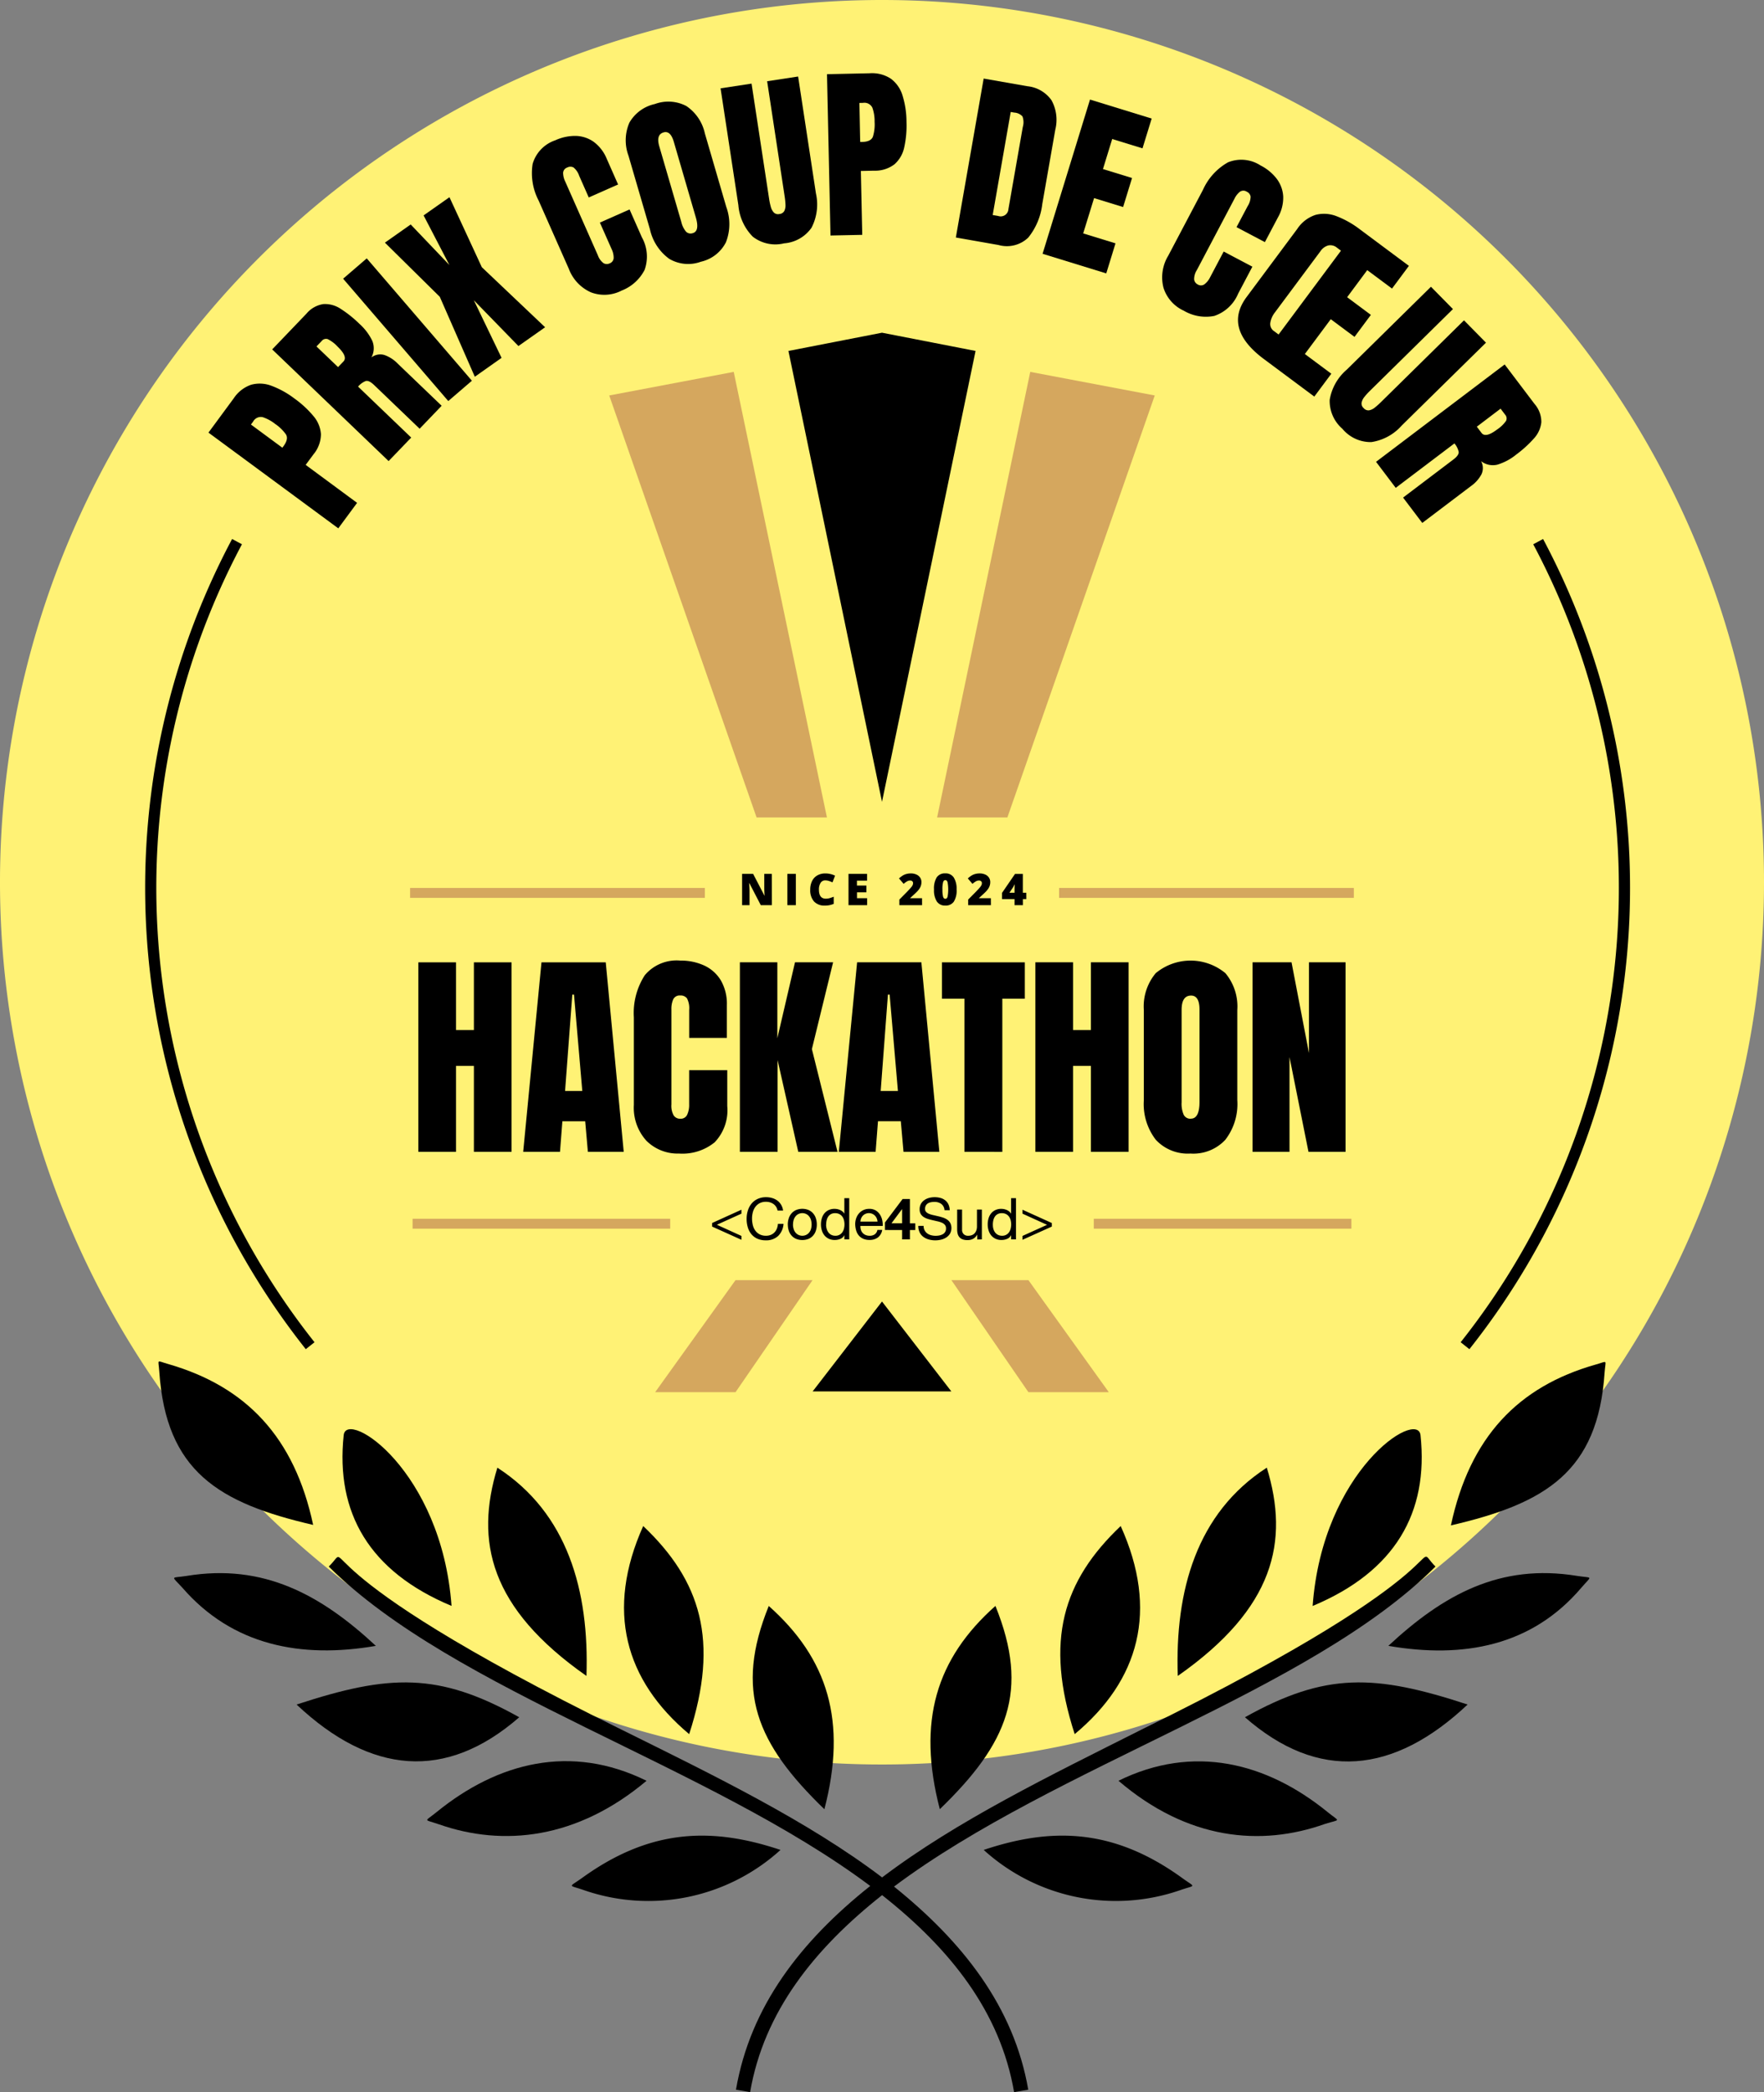 <svg id="prix-coeur" xmlns="http://www.w3.org/2000/svg" xmlns:xlink="http://www.w3.org/1999/xlink" width="158" height="187.336" viewBox="0 0 158 187.336">
  <rect x="0" y="0" width="158" height="187.336" fill="#808080" stroke="none"/>
  <defs>
    <clipPath id="clip-path">
      <rect id="Rectangle_909" data-name="Rectangle 909" width="158" height="187.336" fill="none"/>
    </clipPath>
  </defs>
  <g id="Groupe_1575" data-name="Groupe 1575" clip-path="url(#clip-path)">
    <path id="Tracé_2753" data-name="Tracé 2753" d="M158,79A79,79,0,1,1,79,0a79,79,0,0,1,79,79" fill="#fff275"/>
    <path id="Tracé_2754" data-name="Tracé 2754" d="M30.3,47.309,18.672,38.738l2.264-3.072a3.072,3.072,0,0,1,1.557-1.214,2.923,2.923,0,0,1,1.819.092,8.033,8.033,0,0,1,2.07,1.148,9.113,9.113,0,0,1,1.69,1.561,2.791,2.791,0,0,1,.674,1.623,2.857,2.857,0,0,1-.668,1.808l-.7.944,4.606,3.4Zm-5.01-7.219.1-.133q.477-.646.22-1.06a3.764,3.764,0,0,0-.963-.935,3.608,3.608,0,0,0-1.126-.61.789.789,0,0,0-.854.406l-.19.257Z"/>
    <path id="Tracé_2755" data-name="Tracé 2755" d="M34.808,41.287l-10.427-10,3.068-3.2a2.444,2.444,0,0,1,1.524-.859,2.531,2.531,0,0,1,1.544.429,10.345,10.345,0,0,1,1.671,1.336,4.9,4.9,0,0,1,1.155,1.523,1.731,1.731,0,0,1-.076,1.491,1.3,1.3,0,0,1,1.151-.222,3.056,3.056,0,0,1,1.194.765l3.946,3.784L37.586,38.39l-4.081-3.916q-.458-.437-.746-.355a1.727,1.727,0,0,0-.686.5l4.758,4.563Zm-4.53-8.417.483-.5q.414-.432-.527-1.336a3,3,0,0,0-.891-.672.5.5,0,0,0-.531.174l-.466.485Z"/>
    <rect id="Rectangle_904" data-name="Rectangle 904" width="2.791" height="14.447" transform="translate(30.733 24.956) rotate(-40.686)"/>
    <path id="Tracé_2756" data-name="Tracé 2756" d="M42.529,33.736l-3.136-7.157-4.917-4.852L36.785,20.1l3.468,3.633-2.312-4.445,2.316-1.629,2.9,6.268,5.668,5.377-2.39,1.681-3.994-4.1,2.483,5.158Z"/>
    <path id="Tracé_2757" data-name="Tracé 2757" d="M55.626,26.047a3.372,3.372,0,0,1-2.7.128,3.739,3.739,0,0,1-1.98-2.112l-2.7-6.1a5.308,5.308,0,0,1-.54-3.279,3.16,3.16,0,0,1,2.028-2.12,4.237,4.237,0,0,1,1.824-.393,2.89,2.89,0,0,1,1.609.522,3.581,3.581,0,0,1,1.186,1.544l1.009,2.283-2.627,1.162-.863-1.952a1.614,1.614,0,0,0-.5-.733.586.586,0,0,0-.557,0,.542.542,0,0,0-.378.485,1.815,1.815,0,0,0,.187.766l2.926,6.613a1.514,1.514,0,0,0,.5.7.583.583,0,0,0,.561.02.536.536,0,0,0,.354-.488,1.763,1.763,0,0,0-.18-.782l-1.054-2.38,2.658-1.176,1.106,2.5a3.534,3.534,0,0,1,.24,2.915,3.9,3.9,0,0,1-2.108,1.87"/>
    <path id="Tracé_2758" data-name="Tracé 2758" d="M62.773,23.438a3.327,3.327,0,0,1-2.834-.264,4.455,4.455,0,0,1-1.726-2.648l-1.921-6.587a3.951,3.951,0,0,1,.083-2.957,3.479,3.479,0,0,1,2.281-1.667,3.483,3.483,0,0,1,2.818.179,3.963,3.963,0,0,1,1.659,2.449l1.92,6.589a4.459,4.459,0,0,1-.031,3.16,3.333,3.333,0,0,1-2.249,1.746m-.721-2.56q.63-.185.274-1.405L60.353,12.7q-.3-1.024-.914-.846-.693.2-.387,1.251l1.971,6.761a2.091,2.091,0,0,0,.427.881.576.576,0,0,0,.6.128"/>
    <path id="Tracé_2759" data-name="Tracé 2759" d="M70.211,21.794a3.291,3.291,0,0,1-2.783-.6,4.533,4.533,0,0,1-1.293-2.821L64.541,7.91l2.775-.423,1.577,10.347a5.907,5.907,0,0,0,.145.68,1.221,1.221,0,0,0,.269.511.538.538,0,0,0,.5.139.551.551,0,0,0,.447-.279,1.153,1.153,0,0,0,.1-.568,6.329,6.329,0,0,0-.068-.695L68.712,7.275l2.775-.423,1.594,10.461a4.533,4.533,0,0,1-.393,3.078,3.29,3.29,0,0,1-2.477,1.4"/>
    <path id="Tracé_2760" data-name="Tracé 2760" d="M74.387,21.088,74.073,6.644l3.816-.083a3.062,3.062,0,0,1,1.912.492,2.927,2.927,0,0,1,1.038,1.5,7.988,7.988,0,0,1,.354,2.341,9.04,9.04,0,0,1-.2,2.291,2.787,2.787,0,0,1-.874,1.525,2.852,2.852,0,0,1-1.839.574l-1.173.026.124,5.719Zm2.659-8.376.164,0q.8-.018.975-.473a3.744,3.744,0,0,0,.152-1.334,3.591,3.591,0,0,0-.2-1.263.791.791,0,0,0-.843-.43l-.32.007Z"/>
    <path id="Tracé_2761" data-name="Tracé 2761" d="M85.615,21.267,88.106,7.035l3.913.686a3.011,3.011,0,0,1,2.164,1.257,3.64,3.64,0,0,1,.339,2.63l-1.166,6.664a5.867,5.867,0,0,1-1.253,3,2.763,2.763,0,0,1-2.671.666Zm3.3-2.014.493.086a.693.693,0,0,0,.917-.623l1.285-7.342a1.492,1.492,0,0,0-.03-.951,1.073,1.073,0,0,0-.735-.341l-.316-.056Z"/>
    <path id="Tracé_2762" data-name="Tracé 2762" d="M93.383,22.725,97.631,8.916l5.523,1.7-.821,2.667-2.714-.835-.828,2.691,2.605.8-.8,2.6-2.6-.8L97.02,20.9l2.894.89-.827,2.692Z"/>
    <path id="Tracé_2763" data-name="Tracé 2763" d="M105.986,27.8a3.367,3.367,0,0,1-1.776-2.042,3.737,3.737,0,0,1,.429-2.863l3.111-5.9a5.316,5.316,0,0,1,2.238-2.457,3.165,3.165,0,0,1,2.921.279A4.229,4.229,0,0,1,114.348,16a2.885,2.885,0,0,1,.587,1.586,3.569,3.569,0,0,1-.475,1.888l-1.165,2.207-2.541-1.34,1-1.888a1.6,1.6,0,0,0,.262-.85.585.585,0,0,0-.344-.437.542.542,0,0,0-.616.005,1.808,1.808,0,0,0-.485.621l-3.375,6.4a1.5,1.5,0,0,0-.238.83.583.583,0,0,0,.332.454.536.536,0,0,0,.6-.026,1.764,1.764,0,0,0,.5-.626l1.214-2.3,2.57,1.355L110.9,26.294a3.536,3.536,0,0,1-2.139,1.995,3.892,3.892,0,0,1-2.774-.494"/>
    <path id="Tracé_2764" data-name="Tracé 2764" d="M113.21,32.154q-3.66-2.724-1.554-5.557l4.539-6.1a3.137,3.137,0,0,1,1.649-1.259,3.058,3.058,0,0,1,1.881.126,8.3,8.3,0,0,1,2.06,1.159l4.41,3.283-1.513,2.035-2.22-1.652-1.8,2.424,2.126,1.583-1.465,1.969-2.127-1.583L116.875,31.7l2.37,1.765-1.524,2.047Zm.912-2.5.4.3,5.588-7.507-.362-.27a.918.918,0,0,0-.771-.2,1.243,1.243,0,0,0-.7.51l-4.087,5.492a2.032,2.032,0,0,0-.408.919.764.764,0,0,0,.337.758"/>
    <path id="Tracé_2765" data-name="Tracé 2765" d="M120.242,38.4A3.288,3.288,0,0,1,119.1,35.8a4.534,4.534,0,0,1,1.528-2.7l7.541-7.423,1.969,2-7.458,7.342a5.511,5.511,0,0,0-.466.516,1.2,1.2,0,0,0-.256.518.538.538,0,0,0,.182.489.552.552,0,0,0,.489.2,1.142,1.142,0,0,0,.518-.251,6.54,6.54,0,0,0,.523-.464l7.459-7.343,1.969,2L125.555,38.1a4.524,4.524,0,0,1-2.724,1.486,3.291,3.291,0,0,1-2.589-1.184"/>
    <path id="Tracé_2766" data-name="Tracé 2766" d="M123.252,41.353l11.52-8.718,2.675,3.535a2.447,2.447,0,0,1,.608,1.64,2.536,2.536,0,0,1-.668,1.458,10.355,10.355,0,0,1-1.583,1.438,4.9,4.9,0,0,1-1.685.9,1.731,1.731,0,0,1-1.461-.31,1.293,1.293,0,0,1,.037,1.172,3.048,3.048,0,0,1-.943,1.058l-4.36,3.3-1.719-2.271,4.51-3.413q.5-.381.47-.679a1.71,1.71,0,0,0-.382-.757l-5.257,3.978Zm9.025-3.145.422.557q.36.477,1.4-.31a3,3,0,0,0,.8-.773.5.5,0,0,0-.087-.552l-.406-.537Z"/>
    <path id="Tracé_2767" data-name="Tracé 2767" d="M27.389,120.81a66.512,66.512,0,0,1-6.6-72.546l.882.471a65.512,65.512,0,0,0,6.5,71.454Z"/>
    <path id="Tracé_2768" data-name="Tracé 2768" d="M131.613,120.81l-.783-.621a65.509,65.509,0,0,0,6.5-71.454l.883-.471a66.51,66.51,0,0,1-6.6,72.546"/>
    <path id="Tracé_2769" data-name="Tracé 2769" d="M37.471,103.14V86.17h3.375v6.065h1.6V86.17h3.375v16.97H42.446V95.446h-1.6v7.694Zm9.391,0L48.5,86.17h5.756l1.61,16.97H52.656l-.241-2.738H50.371l-.212,2.738Zm3.751-5.448h1.543l-.742-8.63H51.26Zm10.249,5.6a3.965,3.965,0,0,1-2.965-1.147,4.4,4.4,0,0,1-1.123-3.211V91.105a6.246,6.246,0,0,1,.979-3.78,3.717,3.717,0,0,1,3.187-1.309,4.971,4.971,0,0,1,2.145.444,3.4,3.4,0,0,1,1.48,1.326,4.2,4.2,0,0,1,.54,2.222v2.931H61.73V90.432a1.889,1.889,0,0,0-.193-1.027.691.691,0,0,0-.6-.265.636.636,0,0,0-.636.342,2.124,2.124,0,0,0-.164.911v8.5a1.777,1.777,0,0,0,.207.993.687.687,0,0,0,.593.289.628.628,0,0,0,.612-.357,2.064,2.064,0,0,0,.178-.926V95.83H65.14v3.211a4.152,4.152,0,0,1-1.128,3.245,4.574,4.574,0,0,1-3.15,1.01Zm5.409-.154V86.168h3.355v6.8l1.581-6.8H74.62l-1.9,7.771,2.295,9.2H71.5l-1.851-8.215v8.215Zm8.861,0,1.639-16.97h5.756l1.61,16.97H80.926l-.241-2.738H78.64l-.212,2.738Zm3.751-5.448h1.543l-.742-8.63H79.53Zm7.5,5.448V89.43H84.368V86.171h7.424V89.43H89.777v13.711Zm6.354,0V86.168h3.375v6.065h1.6V86.168h3.375v16.97H97.712V95.446h-1.6v7.694Zm13.9.154a3.908,3.908,0,0,1-3.11-1.229,5.239,5.239,0,0,1-1.075-3.553V90.449a4.647,4.647,0,0,1,1.065-3.307,4.885,4.885,0,0,1,6.242,0,4.647,4.647,0,0,1,1.065,3.307v8.061a5.239,5.239,0,0,1-1.075,3.553,3.911,3.911,0,0,1-3.109,1.231Zm.029-3.124q.771,0,.771-1.494V90.4q0-1.253-.752-1.253-.849,0-.849,1.282V98.7a2.445,2.445,0,0,0,.193,1.133.673.673,0,0,0,.642.342Zm5.525,2.97V86.168h3.49l1.562,8.128V86.168h3.278v16.97H117.2l-1.7-8.485v8.485Z"/>
    <rect id="Rectangle_905" data-name="Rectangle 905" width="26.4" height="0.887" transform="translate(36.732 79.511)" fill="#d5a75e"/>
    <rect id="Rectangle_906" data-name="Rectangle 906" width="26.4" height="0.887" transform="translate(94.863 79.511)" fill="#d5a75e"/>
    <rect id="Rectangle_907" data-name="Rectangle 907" width="23.075" height="0.887" transform="translate(97.969 109.132)" fill="#d5a75e"/>
    <rect id="Rectangle_908" data-name="Rectangle 908" width="23.075" height="0.887" transform="translate(36.954 109.132)" fill="#d5a75e"/>
    <path id="Tracé_2770" data-name="Tracé 2770" d="M69.134,81.05h-.992l-1.023-1.972H67.1q.036.465.036.71V81.05h-.667v-2.8h.988L68.471,80.2h.011q-.027-.423-.027-.68V78.251h.674Zm1.389-2.8h.76v2.8h-.76Zm3.4.581a.483.483,0,0,0-.421.221,1.071,1.071,0,0,0-.151.61q0,.808.615.808a1.254,1.254,0,0,0,.36-.052,3.541,3.541,0,0,0,.35-.124v.64a1.931,1.931,0,0,1-.793.155,1.255,1.255,0,0,1-.972-.368,1.517,1.517,0,0,1-.34-1.063,1.707,1.707,0,0,1,.164-.764,1.175,1.175,0,0,1,.471-.506,1.427,1.427,0,0,1,.723-.177,1.989,1.989,0,0,1,.867.2l-.232.6a2.5,2.5,0,0,0-.31-.123,1.09,1.09,0,0,0-.335-.057Zm3.744,2.219H76v-2.8h1.662v.607h-.906v.44H77.6V79.9h-.839v.528h.906Zm4.923,0H80.555v-.5l.684-.691q.292-.306.383-.418a.892.892,0,0,0,.125-.192.426.426,0,0,0,.035-.169.22.22,0,0,0-.071-.172.289.289,0,0,0-.2-.063.546.546,0,0,0-.267.076,1.908,1.908,0,0,0-.305.223l-.416-.486a2.271,2.271,0,0,1,.364-.277,1.326,1.326,0,0,1,.321-.127,1.556,1.556,0,0,1,.39-.044,1.174,1.174,0,0,1,.485.1.76.76,0,0,1,.331.273.7.7,0,0,1,.118.4,1.054,1.054,0,0,1-.041.3,1.073,1.073,0,0,1-.127.275,1.9,1.9,0,0,1-.229.284q-.143.148-.608.567v.019h1.059Zm3.093-1.4a1.885,1.885,0,0,1-.252,1.091.877.877,0,0,1-.762.346.866.866,0,0,1-.756-.361,1.868,1.868,0,0,1-.255-1.073,1.906,1.906,0,0,1,.249-1.1.874.874,0,0,1,.762-.348.865.865,0,0,1,.755.363,1.878,1.878,0,0,1,.256,1.086Zm-1.269,0a2.391,2.391,0,0,0,.059.653c.039.119.106.178.2.178s.161-.061.2-.184a3.635,3.635,0,0,0,0-1.3c-.039-.125-.106-.187-.2-.187s-.161.06-.2.18a2.422,2.422,0,0,0-.061.663Zm4.34,1.4H86.719v-.5l.684-.691q.292-.306.383-.418a.892.892,0,0,0,.125-.192.426.426,0,0,0,.035-.169.22.22,0,0,0-.071-.172.289.289,0,0,0-.2-.063.546.546,0,0,0-.267.076,1.909,1.909,0,0,0-.305.223l-.416-.486a2.271,2.271,0,0,1,.364-.277,1.326,1.326,0,0,1,.321-.127,1.556,1.556,0,0,1,.39-.044,1.174,1.174,0,0,1,.485.1.76.76,0,0,1,.331.273.7.7,0,0,1,.118.4,1.054,1.054,0,0,1-.041.3,1.073,1.073,0,0,1-.127.275,1.9,1.9,0,0,1-.229.284q-.143.148-.608.567v.019h1.06Zm3.172-.542h-.308v.542h-.747v-.542h-1.12v-.555l1.164-1.7h.7v1.688h.308Zm-1.055-.567v-.326c0-.061,0-.144.007-.248,0-.055.005-.11.011-.164h-.021a2.025,2.025,0,0,1-.147.276l-.31.461Z"/>
    <path id="Tracé_2771" data-name="Tracé 2771" d="M66.41,108.674v-.352l-2.626,1.19v.32l2.626,1.184v-.346l-2.2-1Zm3.24-.274h.491a1.367,1.367,0,0,0-.176-.519,1.269,1.269,0,0,0-.336-.375,1.475,1.475,0,0,0-.46-.227,1.881,1.881,0,0,0-.548-.078,1.767,1.767,0,0,0-.752.152,1.554,1.554,0,0,0-.548.416,1.826,1.826,0,0,0-.333.618,2.46,2.46,0,0,0-.114.757,2.6,2.6,0,0,0,.106.755,1.746,1.746,0,0,0,.318.61,1.483,1.483,0,0,0,.532.406,1.772,1.772,0,0,0,.75.147,1.556,1.556,0,0,0,1.117-.388,1.671,1.671,0,0,0,.481-1.086h-.5a1.407,1.407,0,0,1-.093.424,1.04,1.04,0,0,1-.215.339.974.974,0,0,1-.326.222,1.1,1.1,0,0,1-.432.08,1.218,1.218,0,0,1-.566-.123,1.109,1.109,0,0,1-.39-.333,1.423,1.423,0,0,1-.225-.491,2.427,2.427,0,0,1-.072-.6,2.147,2.147,0,0,1,.072-.558,1.437,1.437,0,0,1,.225-.478,1.111,1.111,0,0,1,.388-.333,1.194,1.194,0,0,1,.566-.124,1.141,1.141,0,0,1,.669.2.914.914,0,0,1,.367.587m1.385,1.246a1.343,1.343,0,0,1,.065-.432.924.924,0,0,1,.178-.318.757.757,0,0,1,.266-.2.812.812,0,0,1,.646,0,.757.757,0,0,1,.266.2.924.924,0,0,1,.178.318,1.468,1.468,0,0,1,0,.864.9.9,0,0,1-.178.315.774.774,0,0,1-.266.194.812.812,0,0,1-.646,0,.774.774,0,0,1-.266-.194.9.9,0,0,1-.178-.315,1.32,1.32,0,0,1-.069-.432Zm-.465,0a1.727,1.727,0,0,0,.083.548,1.255,1.255,0,0,0,.248.442,1.15,1.15,0,0,0,.408.295,1.53,1.53,0,0,0,1.119,0,1.151,1.151,0,0,0,.406-.295,1.255,1.255,0,0,0,.248-.442,1.727,1.727,0,0,0,.083-.548,1.8,1.8,0,0,0-.083-.551,1.252,1.252,0,0,0-.248-.445,1.177,1.177,0,0,0-.406-.3,1.49,1.49,0,0,0-1.119,0,1.163,1.163,0,0,0-.408.3,1.241,1.241,0,0,0-.251.45,1.778,1.778,0,0,0-.084.546Zm3.432.021a1.762,1.762,0,0,1,.041-.383,1.025,1.025,0,0,1,.134-.331.693.693,0,0,1,.248-.233.751.751,0,0,1,.377-.088.815.815,0,0,1,.388.085.755.755,0,0,1,.261.225.937.937,0,0,1,.147.323,1.556,1.556,0,0,1,0,.747.963.963,0,0,1-.142.323.725.725,0,0,1-.63.318.792.792,0,0,1-.37-.083.737.737,0,0,1-.258-.222.968.968,0,0,1-.15-.318,1.35,1.35,0,0,1-.053-.363Zm2.068,1.313v-3.691h-.439v1.375h-.01a.708.708,0,0,0-.178-.2,1.026,1.026,0,0,0-.225-.129,1.161,1.161,0,0,0-.238-.07,1.379,1.379,0,0,0-.222-.021,1.221,1.221,0,0,0-.535.111,1.109,1.109,0,0,0-.383.3,1.273,1.273,0,0,0-.227.442,1.884,1.884,0,0,0-.075.538,1.815,1.815,0,0,0,.078.538,1.329,1.329,0,0,0,.23.445,1.121,1.121,0,0,0,.383.3,1.214,1.214,0,0,0,.54.114,1.284,1.284,0,0,0,.512-.1.646.646,0,0,0,.341-.32h.01v.362Zm2.533-1.592H77.064a.92.92,0,0,1,.067-.292.773.773,0,0,1,.155-.24.7.7,0,0,1,.235-.163.758.758,0,0,1,1.006.4.886.886,0,0,1,.072.295Zm.424.744h-.434a.628.628,0,0,1-.235.393.758.758,0,0,1-.457.129.9.9,0,0,1-.377-.072.733.733,0,0,1-.264-.194.756.756,0,0,1-.15-.279,1.072,1.072,0,0,1-.041-.333h2a2.145,2.145,0,0,0-.044-.512,1.487,1.487,0,0,0-.2-.5,1.169,1.169,0,0,0-.375-.372,1.1,1.1,0,0,0-.592-.147,1.227,1.227,0,0,0-.5.1,1.192,1.192,0,0,0-.4.289,1.34,1.34,0,0,0-.261.439,1.607,1.607,0,0,0-.093.558,2.15,2.15,0,0,0,.09.563,1.226,1.226,0,0,0,.24.445,1.105,1.105,0,0,0,.4.289,1.374,1.374,0,0,0,.556.1,1.213,1.213,0,0,0,.755-.227,1.067,1.067,0,0,0,.378-.669Zm1.778-1.851v1.256H79.85l.936-1.256Zm0,1.861v.837h.7v-.837h.481v-.6H81.5v-2.176h-.656l-1.578,2.1v.672Zm3.8-1.773h.465a1.3,1.3,0,0,0-.116-.525,1.024,1.024,0,0,0-.289-.364,1.176,1.176,0,0,0-.426-.212,1.954,1.954,0,0,0-.527-.067,1.914,1.914,0,0,0-.494.065,1.357,1.357,0,0,0-.429.2,1.007,1.007,0,0,0-.3.336.98.98,0,0,0-.114.483.8.8,0,0,0,.1.421.829.829,0,0,0,.269.274,1.548,1.548,0,0,0,.38.171q.211.064.432.114l.432.1a1.954,1.954,0,0,1,.38.121.751.751,0,0,1,.269.194.464.464,0,0,1,.1.31.556.556,0,0,1-.3.531,1,1,0,0,1-.3.106,1.858,1.858,0,0,1-.333.031,1.591,1.591,0,0,1-.4-.052.993.993,0,0,1-.344-.16.8.8,0,0,1-.328-.677H82.25a1.3,1.3,0,0,0,.121.582,1.107,1.107,0,0,0,.331.4,1.451,1.451,0,0,0,.486.235,2.157,2.157,0,0,0,.587.078,2.24,2.24,0,0,0,.509-.059,1.468,1.468,0,0,0,.463-.191,1.082,1.082,0,0,0,.339-.341,1.046,1.046,0,0,0,.032-.955.9.9,0,0,0-.269-.3,1.436,1.436,0,0,0-.38-.189c-.141-.047-.285-.087-.432-.121l-.432-.1a2.267,2.267,0,0,1-.38-.111.758.758,0,0,1-.269-.173.382.382,0,0,1-.1-.277.6.6,0,0,1,.07-.3.549.549,0,0,1,.186-.194.794.794,0,0,1,.266-.1,1.513,1.513,0,0,1,.3-.031,1.046,1.046,0,0,1,.628.178.771.771,0,0,1,.294.569Zm3.345,2.611v-2.672h-.439v1.509a1.075,1.075,0,0,1-.049.333.771.771,0,0,1-.147.266.655.655,0,0,1-.246.176.887.887,0,0,1-.349.062.537.537,0,0,1-.4-.145.531.531,0,0,1-.145-.393v-1.809h-.439v1.758a1.63,1.63,0,0,0,.044.4.749.749,0,0,0,.152.308.7.7,0,0,0,.284.2,1.217,1.217,0,0,0,.439.07,1.057,1.057,0,0,0,.512-.116.894.894,0,0,0,.357-.364h.01v.424Zm.982-1.313a1.762,1.762,0,0,1,.041-.383,1.025,1.025,0,0,1,.134-.331.693.693,0,0,1,.248-.233.751.751,0,0,1,.377-.088.815.815,0,0,1,.388.085.755.755,0,0,1,.261.225.937.937,0,0,1,.147.323,1.556,1.556,0,0,1,0,.747.963.963,0,0,1-.142.323.725.725,0,0,1-.63.318.792.792,0,0,1-.37-.083.737.737,0,0,1-.258-.222.988.988,0,0,1-.15-.318,1.347,1.347,0,0,1-.044-.363ZM91,110.98v-3.691h-.439v1.375h-.01a.708.708,0,0,0-.178-.2,1.026,1.026,0,0,0-.225-.129,1.161,1.161,0,0,0-.238-.07,1.379,1.379,0,0,0-.222-.021,1.221,1.221,0,0,0-.535.111,1.109,1.109,0,0,0-.383.3,1.273,1.273,0,0,0-.227.442,1.884,1.884,0,0,0-.075.538,1.815,1.815,0,0,0,.078.538,1.329,1.329,0,0,0,.23.445,1.121,1.121,0,0,0,.383.3,1.214,1.214,0,0,0,.54.114,1.284,1.284,0,0,0,.512-.1.646.646,0,0,0,.341-.32h.01v.362Zm.584-.31v.346l2.626-1.184v-.32l-2.626-1.189v.352l2.2,1Z"/>
    <path id="Tracé_2772" data-name="Tracé 2772" d="M83.936,73.2,92.28,33.3l11.15,2.112L90.229,73.2Zm-16.168,0-13.2-37.788L65.719,33.3l8.349,39.9Z" fill="#d5a75e"/>
    <path id="Tracé_2773" data-name="Tracé 2773" d="M79,29.792l8.381,1.633L79,71.8Zm-8.381,1.633L79,29.792V71.8Z"/>
    <path id="Tracé_2774" data-name="Tracé 2774" d="M92.114,124.661l-6.9-10.034h6.9l7.2,10.034Zm-33.433,0,7.2-10.034h6.9l-6.9,10.034Z" fill="#d5a75e"/>
    <path id="Tracé_2775" data-name="Tracé 2775" d="M79,116.542l6.212,8.052H72.787Z"/>
    <path id="Tracé_2776" data-name="Tracé 2776" d="M142.917,122.189c-6.955,1.973-11.275,6.509-12.961,14.4,8.468-1.958,13.177-4.8,13.767-13.694.087-1.195.332-1.023-.806-.706"/>
    <path id="Tracé_2777" data-name="Tracé 2777" d="M127.234,128.511c-.259-2.347-8.77,3.125-9.662,15.293,7.387-3.086,10.4-8.353,9.662-15.293"/>
    <path id="Tracé_2778" data-name="Tracé 2778" d="M124.354,147.375c6.74,1.166,12.86,0,17.281-5.2.993-1.152,1.051-.835-.39-1.066-6.88-1.121-11.951,1.672-16.891,6.266"/>
    <path id="Tracé_2779" data-name="Tracé 2779" d="M111.509,153.768c6.581,5.76,13.306,5.112,19.944-1.138-8.293-2.721-12.7-2.908-19.944,1.138"/>
    <path id="Tracé_2780" data-name="Tracé 2780" d="M118.9,162.249c-5.458-4.435-12.01-6.091-18.72-2.794,6.192,5.3,12.745,5.918,18.518,3.859,1.426-.445,1.326-.143.2-1.065"/>
    <path id="Tracé_2781" data-name="Tracé 2781" d="M105.835,168.125c-6.177-4.45-11.707-4.488-17.726-2.477a17.61,17.61,0,0,0,17.568,3.614c1.469-.518,1.454-.187.158-1.137"/>
    <path id="Tracé_2782" data-name="Tracé 2782" d="M113.467,131.419c-6.292,4.061-8.236,11.03-7.974,18.65,8.681-6.079,9.99-12.055,7.974-18.65"/>
    <path id="Tracé_2783" data-name="Tracé 2783" d="M100.379,136.646c-5.155,4.9-6.841,10.253-4.119,18.634,5.789-4.824,7.532-11.088,4.119-18.634"/>
    <path id="Tracé_2784" data-name="Tracé 2784" d="M89.16,143.8c-5.314,4.723-7.027,10.339-4.982,18.2,6.092-5.888,8.065-10.582,4.982-18.2"/>
    <path id="Tracé_2785" data-name="Tracé 2785" d="M80.075,168.931c14.515-10.858,37.252-17.424,48.5-28.656-2.506-2.506,4-.3-26.308,14.587-8.222,4.133-16.59,8.194-23.257,13.248-6.667-5.054-15.033-9.115-23.255-13.19-30.312-14.89-23.8-17.093-26.31-14.645,11.247,11.174,33.985,17.741,48.5,28.6C71.753,173.8,67.2,179.632,65.921,187.12l1.267.216c1.237-7.2,5.76-12.845,11.821-17.64,6.092,4.8,10.584,10.44,11.822,17.64l1.268-.216c-1.281-7.432-5.889-13.264-12.024-18.189"/>
    <path id="Tracé_2786" data-name="Tracé 2786" d="M28.048,136.546c-1.67-7.848-5.99-12.384-12.96-14.4-1.138-.317-.893-.49-.821.662.6,8.943,5.314,11.78,13.781,13.738"/>
    <path id="Tracé_2787" data-name="Tracé 2787" d="M40.445,143.8c-.893-12.168-9.4-17.64-9.661-15.293-.735,6.941,2.274,12.208,9.661,15.293"/>
    <path id="Tracé_2788" data-name="Tracé 2788" d="M33.664,147.375c-4.939-4.594-10.08-7.387-16.934-6.264-1.44.23-1.44-.086-.389,1.066,4.464,5.14,10.584,6.364,17.323,5.2"/>
    <path id="Tracé_2789" data-name="Tracé 2789" d="M26.565,152.631c6.637,6.25,13.363,6.869,19.943,1.138-7.242-4.047-11.649-3.86-19.943-1.138"/>
    <path id="Tracé_2790" data-name="Tracé 2790" d="M39.12,162.249c-1.123.922-1.224.619.2,1.109,5.76,2.016,12.37,1.325,18.59-3.9-6.779-3.343-13.332-1.644-18.79,2.791"/>
    <path id="Tracé_2791" data-name="Tracé 2791" d="M52.182,168.125c-1.3.936-1.31.619.158,1.138a17.613,17.613,0,0,0,17.569-3.614c-6.02-2.012-11.55-1.974-17.727,2.476"/>
    <path id="Tracé_2792" data-name="Tracé 2792" d="M52.528,150.069c.258-7.618-1.686-14.587-7.979-18.648-2.014,6.593-.7,12.569,7.979,18.648"/>
    <path id="Tracé_2793" data-name="Tracé 2793" d="M61.729,155.28c2.717-8.381,1.036-13.738-4.118-18.634-3.384,7.546-1.643,13.81,4.118,18.634"/>
    <path id="Tracé_2794" data-name="Tracé 2794" d="M73.84,162.005c2.044-7.862.331-13.478-4.983-18.2-3.082,7.616-1.109,12.31,4.983,18.2"/>
  </g>
</svg>

